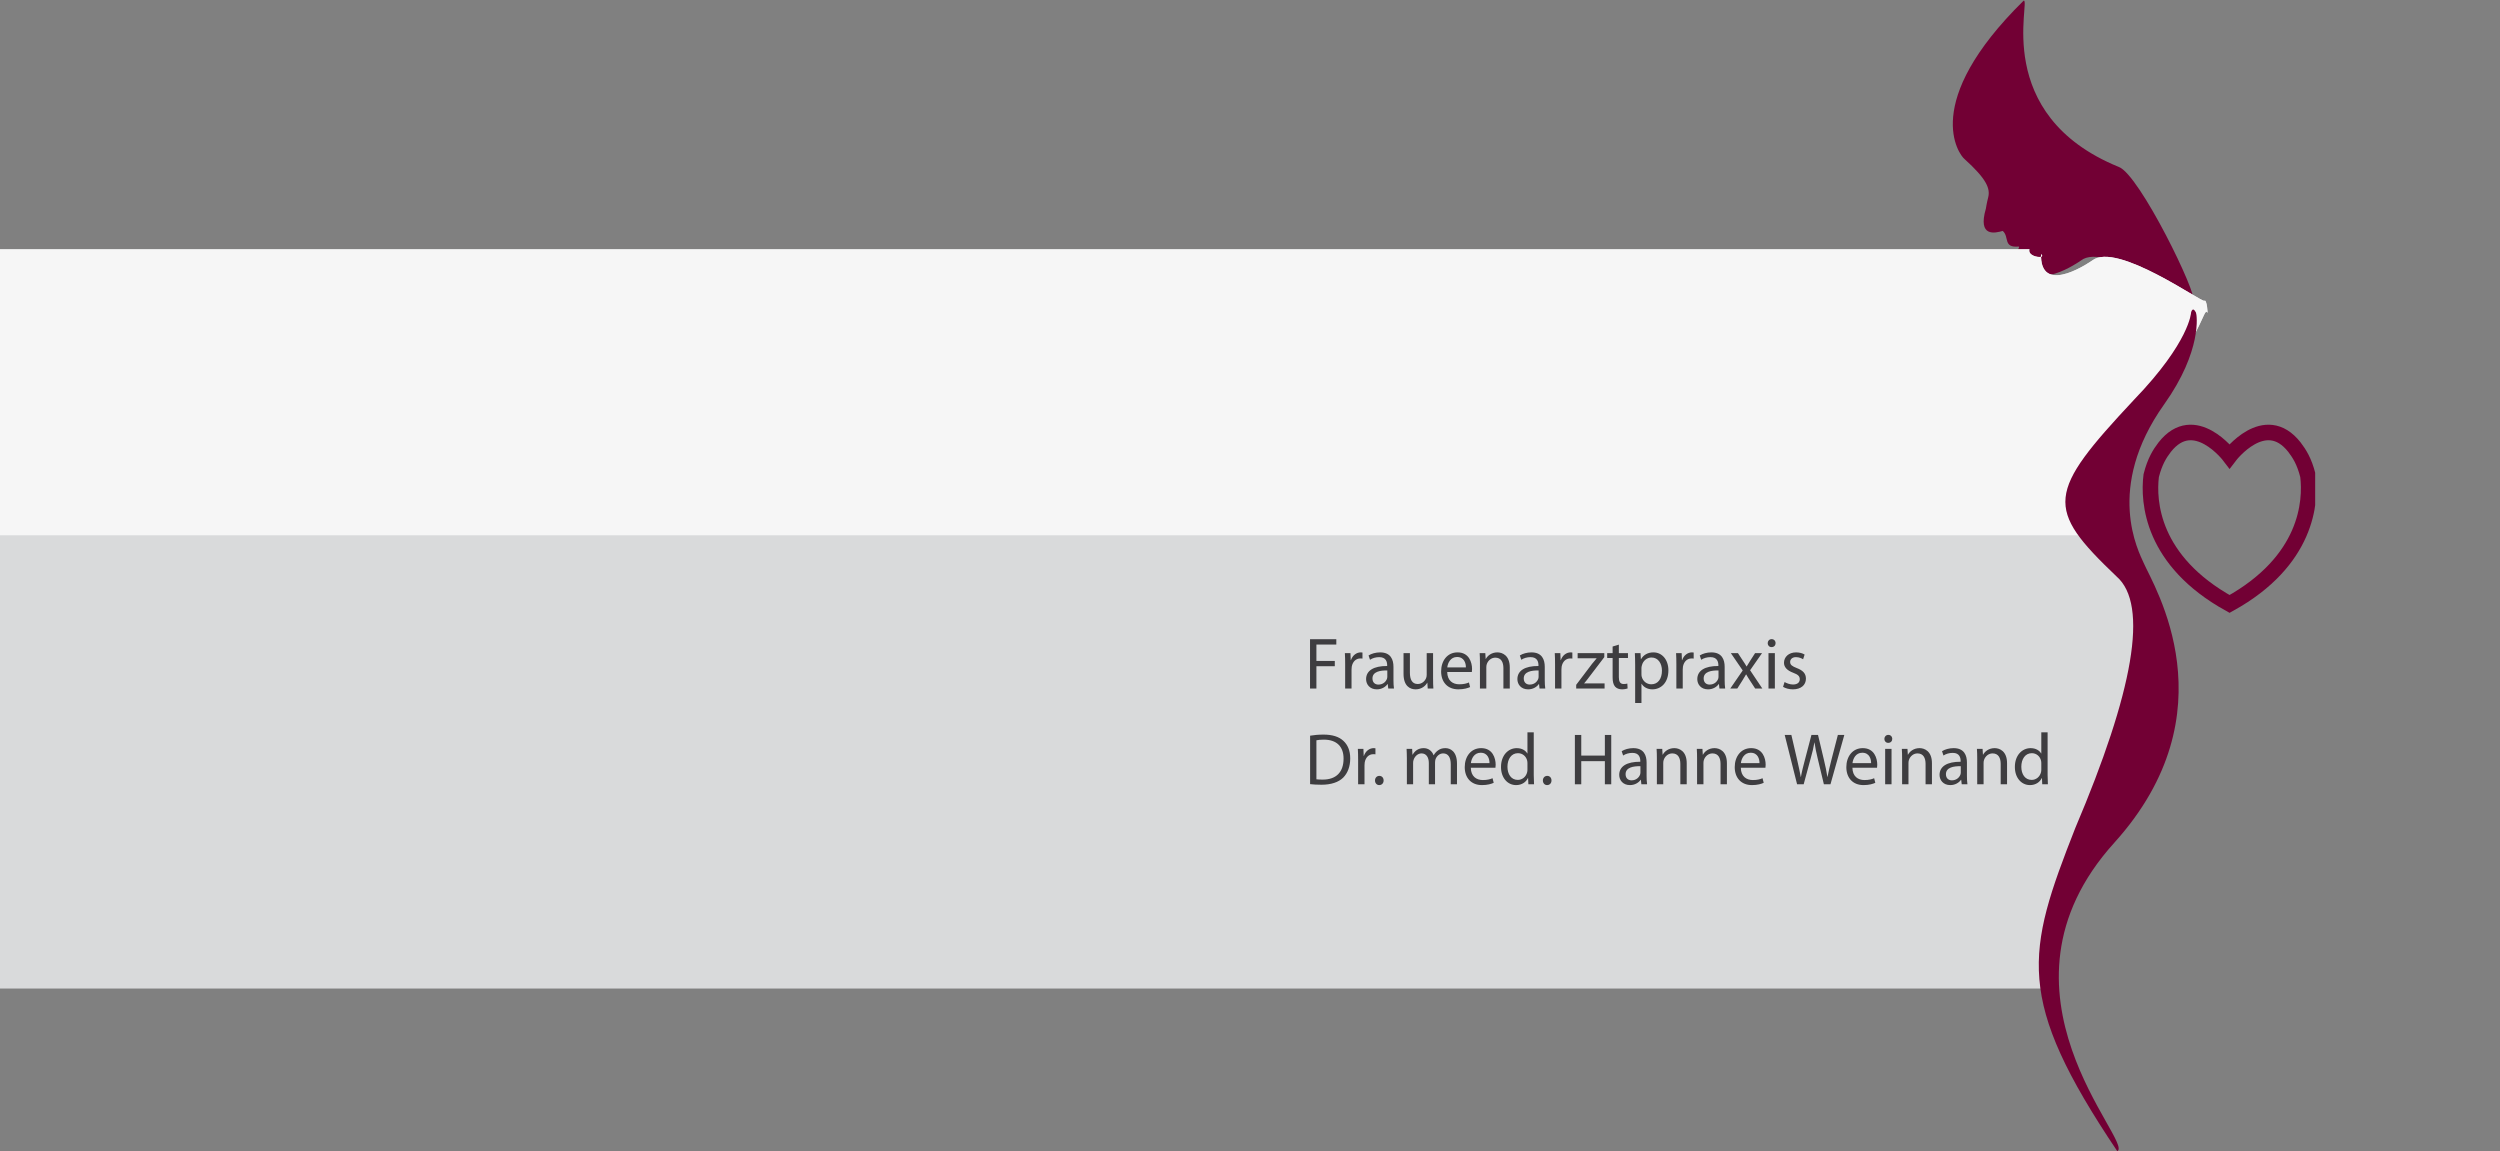 <?xml version="1.0" encoding="utf-8"?>
<!-- Generator: Adobe Illustrator 15.0.0, SVG Export Plug-In . SVG Version: 6.00 Build 0)  -->
<!DOCTYPE svg PUBLIC "-//W3C//DTD SVG 1.1//EN" "http://www.w3.org/Graphics/SVG/1.1/DTD/svg11.dtd">
<svg version="1.1" xmlns="http://www.w3.org/2000/svg" xmlns:xlink="http://www.w3.org/1999/xlink" x="0px" y="0px" width="560px"
	 height="257.868px" viewBox="0 0 560 257.868" enable-background="new 0 0 560 257.868" xml:space="preserve">
<rect x="0" y="0" width="560" height="257.868" fill="#808080" stroke="none"/>
<g id="Ebene_2">
</g>
<g id="Ebene_1">
	<g>
		<a xlink:href="https://www.frauenarzt-kitzingen.de/" >
			<g>
				<g>
					<defs>
						<rect id="SVGID_1_" x="437.428" y="0.139" width="81.169" height="257.729"/>
					</defs>
					<clipPath id="SVGID_2_">
						<use xlink:href="#SVGID_1_"  overflow="visible"/>
					</clipPath>
					<path clip-path="url(#SVGID_2_)" fill="none" stroke="#720034" stroke-width="3.484" d="M516.975,106.541
						c-0.821-3.235-1.918-4.926-3.014-6.37c-6.625-8.446-14.537,2.008-14.537,2.008s-7.914-10.454-14.537-2.008
						c-1.098,1.444-2.191,3.134-3.014,6.37c-0.726,5.877,0.128,19.097,17.551,28.744C516.848,125.638,517.7,112.418,516.975,106.541
						z"/>
				</g>
				<g>
					<path fill="#720034" d="M452.214,55.225c-3.604,0.333-2.059-2.164-3.604-3.498c-1.657,0.474-5.665,1.5-3.775-4.992
						c0,0,0.205-1.317,0.514-2.497c0.514-1.999-0.344-4.144-5.322-8.637c-1.165-0.929-9.97-12.599,13.273-35.458
						c1.709-0.382-7.359,25.559,21.297,37.246c4.632,1.626,17.905,28.938,16.687,29.984c-0.567,0.483-19.658-13.282-25.124-9.035
						c0,0-11.752,8.348-11.491-1.416c1.505,1.219-3.803,0.717-2.4-1.499"/>
				</g>
			</g>
			<g>
				<g>
					<path fill="#D9DADB" d="M457.185,56.922c-0.006,0.212,0.001,0.407,0.006,0.603C457.497,57.444,457.584,57.245,457.185,56.922
						 M493.798,67.373c-0.563,0.483-19.657-13.282-25.122-9.035c0,0-11.238,7.976-11.485-0.814
						c-0.773,0.208-2.991-0.356-2.597-1.694H0v165.603h459.569c-1.53-11.15,1.943-21.014,7.815-35.964
						c12.97-30.529,16.532-49.998,9.239-56.339c-16.089-15.338-15.671-18.668,3.979-39.651
						c12.456-12.93,13.041-20.988,13.805-19.461C494.632,70.468,494.316,66.93,493.798,67.373"/>
					<path fill="#F6F6F6" d="M457.185,56.922c-0.006,0.212,0.001,0.407,0.006,0.603C457.497,57.444,457.584,57.245,457.185,56.922
						 M493.798,67.373c-0.563,0.483-19.657-13.282-25.122-9.035c0,0-11.238,7.977-11.485-0.814
						c-0.773,0.208-2.991-0.356-2.597-1.694H0v64.071h468.046c-6.235-8.656-2.464-14.385,12.558-30.423
						c12.456-12.93,13.041-20.988,13.805-19.461C494.632,70.468,494.316,66.93,493.798,67.373"/>
					<path fill="#720034" d="M490.799,70.016c0,0-0.258,6.531-12.714,19.462c-19.651,20.982-20.068,24.313-3.979,39.65
						c7.294,6.341,3.732,25.811-9.238,56.338c-11.004,28.017-13.598,38.162,9.405,72.401c3.908-1.938-30.82-35.723-0.698-69.063
						c26.475-29.306,8.89-57.471,6.612-62.691c-1.084-2.484-8.788-16.73,4.585-35.54c8.547-12.015,7.343-20.107,7.119-20.558
						C491.126,68.49,490.799,70.016,490.799,70.016"/>
				</g>
			</g>
		</a>
	</g>
</g>
<g id="Ebene_3">
	<g>
		<path fill="#3E3D40" d="M293.447,143.183h5.889v1.196h-4.461v3.672h4.119v1.181h-4.119v5h-1.428V143.183z"/>
		<path fill="#3E3D40" d="M301.315,148.773c0-0.935-0.015-1.738-0.064-2.476h1.249l0.064,1.574h0.049
			c0.357-1.066,1.233-1.738,2.19-1.738c0.146,0,0.259,0.017,0.389,0.033v1.361c-0.145-0.032-0.292-0.032-0.486-0.032
			c-1.006,0-1.719,0.752-1.914,1.836c-0.032,0.196-0.049,0.442-0.049,0.672v4.229h-1.428V148.773L301.315,148.773z"/>
		<path fill="#3E3D40" d="M312.136,152.331c0,0.689,0.033,1.36,0.114,1.902h-1.282l-0.114-1h-0.048
			c-0.438,0.623-1.282,1.18-2.401,1.18c-1.589,0-2.4-1.131-2.4-2.279c0-1.918,1.687-2.967,4.72-2.951v-0.164
			c0-0.64-0.178-1.836-1.785-1.82c-0.746,0-1.507,0.213-2.059,0.59l-0.325-0.967c0.649-0.41,1.606-0.689,2.596-0.689
			c2.401,0,2.984,1.656,2.984,3.229V152.331L312.136,152.331z M310.757,150.183c-1.557-0.033-3.325,0.246-3.325,1.787
			c0,0.951,0.616,1.377,1.329,1.377c1.04,0,1.704-0.656,1.93-1.328c0.05-0.164,0.066-0.328,0.066-0.458V150.183z"/>
		<path fill="#3E3D40" d="M321.01,152.052c0,0.836,0.017,1.558,0.065,2.181h-1.266l-0.081-1.296h-0.033
			c-0.356,0.64-1.2,1.476-2.594,1.476c-1.234,0-2.709-0.705-2.709-3.476v-4.64h1.427v4.377c0,1.509,0.471,2.542,1.752,2.542
			c0.957,0,1.622-0.672,1.882-1.328c0.08-0.197,0.129-0.461,0.129-0.738v-4.853h1.427V152.052L321.01,152.052z"/>
		<path fill="#3E3D40" d="M324.175,150.527c0.032,1.951,1.248,2.754,2.692,2.754c1.022,0,1.653-0.18,2.173-0.41l0.26,1.033
			c-0.502,0.23-1.378,0.508-2.628,0.508c-2.416,0-3.86-1.623-3.86-4.016c0-2.394,1.395-4.263,3.682-4.263
			c2.579,0,3.245,2.263,3.245,3.722c0,0.295-0.017,0.509-0.048,0.673L324.175,150.527L324.175,150.527z M328.359,149.495
			c0.017-0.901-0.373-2.328-1.979-2.328c-1.461,0-2.077,1.328-2.19,2.328H328.359z"/>
		<path fill="#3E3D40" d="M331.507,148.446c0-0.836-0.018-1.493-0.064-2.148h1.264l0.083,1.312h0.031
			c0.389-0.738,1.298-1.477,2.597-1.477c1.086,0,2.772,0.656,2.772,3.377v4.722h-1.427v-4.574c0-1.279-0.471-2.344-1.817-2.344
			c-0.925,0-1.655,0.672-1.914,1.475c-0.065,0.181-0.096,0.427-0.096,0.672v4.771h-1.43L331.507,148.446L331.507,148.446z"/>
		<path fill="#3E3D40" d="M346.025,152.331c0,0.689,0.033,1.36,0.114,1.902h-1.281l-0.114-1h-0.049
			c-0.437,0.623-1.281,1.18-2.401,1.18c-1.589,0-2.399-1.131-2.399-2.279c0-1.918,1.687-2.967,4.72-2.951v-0.164
			c0-0.64-0.178-1.836-1.783-1.82c-0.747,0-1.51,0.213-2.061,0.59l-0.324-0.967c0.647-0.41,1.605-0.689,2.595-0.689
			c2.401,0,2.984,1.656,2.984,3.229V152.331L346.025,152.331z M344.647,150.183c-1.557-0.033-3.326,0.246-3.326,1.787
			c0,0.951,0.618,1.377,1.331,1.377c1.038,0,1.702-0.656,1.931-1.328c0.048-0.164,0.064-0.328,0.064-0.458V150.183z"/>
		<path fill="#3E3D40" d="M348.331,148.773c0-0.935-0.018-1.738-0.064-2.476h1.247l0.066,1.574h0.049
			c0.355-1.066,1.232-1.738,2.189-1.738c0.146,0,0.26,0.017,0.389,0.033v1.361c-0.146-0.032-0.293-0.032-0.486-0.032
			c-1.007,0-1.719,0.752-1.914,1.836c-0.032,0.196-0.048,0.442-0.048,0.672v4.229h-1.429L348.331,148.773L348.331,148.773z"/>
		<path fill="#3E3D40" d="M353.068,153.397l3.535-4.673c0.358-0.442,0.682-0.82,1.039-1.246v-0.033h-4.25v-1.148h5.971v0.902
			l-3.506,4.607c-0.339,0.443-0.647,0.853-1.004,1.247v0.033h4.574v1.147h-6.359V153.397L353.068,153.397z"/>
		<path fill="#3E3D40" d="M362.623,144.396v1.902h2.043v1.098h-2.043v4.28c0,0.983,0.276,1.541,1.07,1.541
			c0.391,0,0.617-0.033,0.829-0.1l0.064,1.099c-0.276,0.099-0.715,0.197-1.266,0.197c-0.665,0-1.2-0.229-1.541-0.606
			c-0.389-0.443-0.552-1.147-0.552-2.082v-4.33h-1.216v-1.098h1.216v-1.475L362.623,144.396z"/>
		<path fill="#3E3D40" d="M366.273,148.888c0-1.017-0.032-1.836-0.065-2.59h1.266l0.081,1.361h0.032
			c0.568-0.967,1.51-1.525,2.789-1.525c1.914,0,3.343,1.623,3.343,4.017c0,2.854-1.736,4.263-3.585,4.263
			c-1.037,0-1.946-0.46-2.417-1.247h-0.032v4.312h-1.411V148.888L366.273,148.888z M367.685,151.003c0,0.213,0.017,0.41,0.065,0.591
			c0.26,1,1.118,1.688,2.141,1.688c1.51,0,2.385-1.246,2.385-3.066c0-1.574-0.827-2.935-2.335-2.935
			c-0.975,0-1.898,0.688-2.158,1.771c-0.049,0.181-0.098,0.394-0.098,0.574V151.003z"/>
		<path fill="#3E3D40" d="M375.505,148.773c0-0.935-0.017-1.738-0.064-2.476h1.248l0.065,1.574h0.049
			c0.356-1.066,1.232-1.738,2.189-1.738c0.146,0,0.259,0.017,0.39,0.033v1.361c-0.146-0.032-0.292-0.032-0.487-0.032
			c-1.005,0-1.719,0.752-1.914,1.836c-0.031,0.196-0.049,0.442-0.049,0.672v4.229h-1.428L375.505,148.773L375.505,148.773z"/>
		<path fill="#3E3D40" d="M386.324,152.331c0,0.689,0.033,1.36,0.114,1.902h-1.282l-0.113-1h-0.05
			c-0.437,0.623-1.28,1.18-2.399,1.18c-1.59,0-2.4-1.131-2.4-2.279c0-1.918,1.687-2.967,4.721-2.951v-0.164
			c0-0.64-0.18-1.836-1.783-1.82c-0.748,0-1.511,0.213-2.062,0.59l-0.324-0.967c0.647-0.41,1.605-0.689,2.594-0.689
			c2.402,0,2.984,1.656,2.984,3.229L386.324,152.331L386.324,152.331z M384.946,150.183c-1.557-0.033-3.326,0.246-3.326,1.787
			c0,0.951,0.617,1.377,1.33,1.377c1.04,0,1.704-0.656,1.931-1.328c0.049-0.164,0.065-0.328,0.065-0.458V150.183z"/>
		<path fill="#3E3D40" d="M389.295,146.297l1.12,1.706c0.308,0.443,0.551,0.836,0.81,1.278h0.032
			c0.261-0.459,0.519-0.869,0.796-1.295l1.085-1.689h1.558l-2.677,3.836l2.742,4.099h-1.605l-1.167-1.787
			c-0.309-0.458-0.568-0.901-0.845-1.377h-0.032c-0.261,0.476-0.519,0.903-0.827,1.377l-1.136,1.787h-1.573l2.789-4.05l-2.659-3.886
			H389.295z"/>
		<path fill="#3E3D40" d="M397.73,144.068c0,0.493-0.341,0.885-0.908,0.885c-0.52,0-0.859-0.393-0.859-0.885
			c0-0.492,0.355-0.902,0.892-0.902C397.373,143.166,397.73,143.56,397.73,144.068z M396.141,154.233v-7.936h1.428v7.936H396.141z"
			/>
		<path fill="#3E3D40" d="M399.743,152.773c0.438,0.262,1.184,0.557,1.896,0.557c1.022,0,1.509-0.508,1.509-1.179
			c0-0.69-0.405-1.05-1.443-1.443c-1.427-0.525-2.092-1.295-2.092-2.247c0-1.278,1.039-2.328,2.709-2.328
			c0.794,0,1.492,0.213,1.913,0.492l-0.341,1.05c-0.307-0.196-0.875-0.476-1.605-0.476c-0.843,0-1.297,0.492-1.297,1.083
			c0,0.656,0.454,0.951,1.477,1.361c1.346,0.508,2.059,1.196,2.059,2.377c0,1.41-1.086,2.394-2.919,2.394
			c-0.859,0-1.653-0.229-2.205-0.557L399.743,152.773z"/>
	</g>
	<g>
		<path fill="#3E3D40" d="M293.464,164.794c0.859-0.147,1.882-0.246,3-0.246c2.028,0,3.471,0.492,4.429,1.377
			c0.989,0.901,1.557,2.18,1.557,3.967c0,1.803-0.567,3.279-1.573,4.296c-1.039,1.032-2.726,1.591-4.851,1.591
			c-1.022,0-1.849-0.049-2.562-0.131V164.794z M294.875,174.565c0.357,0.049,0.875,0.065,1.427,0.065
			c3.033,0,4.656-1.705,4.656-4.688c0.016-2.607-1.444-4.263-4.429-4.263c-0.73,0-1.281,0.065-1.654,0.146V174.565L294.875,174.565z
			"/>
		<path fill="#3E3D40" d="M304.219,170.221c0-0.934-0.016-1.738-0.063-2.477h1.249l0.064,1.574h0.048
			c0.358-1.065,1.233-1.737,2.19-1.737c0.146,0,0.26,0.017,0.391,0.033v1.361c-0.147-0.035-0.293-0.035-0.488-0.035
			c-1.005,0-1.719,0.755-1.913,1.837c-0.033,0.197-0.049,0.443-0.049,0.672v4.229h-1.428V170.221L304.219,170.221z"/>
		<path fill="#3E3D40" d="M308,174.827c0-0.59,0.405-1.032,0.973-1.032c0.568,0,0.957,0.426,0.957,1.032
			c0,0.591-0.389,1.034-0.989,1.034C308.389,175.861,308,175.418,308,174.827z"/>
		<path fill="#3E3D40" d="M315.138,169.893c0-0.836-0.033-1.492-0.065-2.148h1.248l0.066,1.296h0.048
			c0.438-0.754,1.167-1.459,2.482-1.459c1.055,0,1.865,0.656,2.205,1.59h0.033c0.243-0.459,0.567-0.787,0.893-1.033
			c0.471-0.36,0.973-0.557,1.719-0.557c1.055,0,2.596,0.688,2.596,3.443v4.654h-1.396v-4.475c0-1.542-0.566-2.442-1.702-2.442
			c-0.828,0-1.443,0.606-1.704,1.293c-0.064,0.215-0.113,0.46-0.113,0.723v4.901h-1.395v-4.753c0-1.264-0.552-2.164-1.639-2.164
			c-0.875,0-1.541,0.72-1.768,1.441c-0.081,0.198-0.112,0.459-0.112,0.705v4.771h-1.396V169.893L315.138,169.893z"/>
		<path fill="#3E3D40" d="M329.462,171.975c0.034,1.952,1.249,2.755,2.693,2.755c1.022,0,1.654-0.18,2.174-0.41l0.26,1.032
			c-0.503,0.23-1.38,0.51-2.629,0.51c-2.416,0-3.859-1.624-3.859-4.018s1.395-4.262,3.682-4.262c2.579,0,3.245,2.262,3.245,3.72
			c0,0.297-0.018,0.51-0.05,0.674L329.462,171.975L329.462,171.975z M333.647,170.942c0.017-0.903-0.372-2.329-1.979-2.329
			c-1.46,0-2.077,1.329-2.189,2.329H333.647z"/>
		<path fill="#3E3D40" d="M343.56,164.04v9.59c0,0.707,0.033,1.508,0.064,2.05h-1.266l-0.064-1.376h-0.049
			c-0.422,0.886-1.361,1.558-2.643,1.558c-1.897,0-3.375-1.624-3.375-4.034c-0.016-2.64,1.622-4.245,3.521-4.245
			c1.216,0,2.011,0.573,2.368,1.197h0.033v-4.739H343.56z M342.149,170.975c0-0.18-0.018-0.426-0.065-0.605
			c-0.211-0.902-0.99-1.657-2.061-1.657c-1.476,0-2.353,1.312-2.353,3.049c0,1.607,0.794,2.936,2.32,2.936
			c0.957,0,1.832-0.656,2.092-1.722c0.049-0.197,0.066-0.393,0.066-0.623V170.975L342.149,170.975z"/>
		<path fill="#3E3D40" d="M345.605,174.827c0-0.59,0.404-1.032,0.973-1.032s0.957,0.426,0.957,1.032
			c0,0.591-0.389,1.034-0.989,1.034C345.994,175.861,345.605,175.418,345.605,174.827z"/>
		<path fill="#3E3D40" d="M354.203,164.631v4.621h5.288v-4.621h1.428v11.049h-1.428v-5.18h-5.288v5.18h-1.429v-11.049H354.203z"/>
		<path fill="#3E3D40" d="M368.836,173.777c0,0.69,0.032,1.36,0.113,1.901h-1.281l-0.114-0.998h-0.048
			c-0.438,0.623-1.283,1.181-2.401,1.181c-1.589,0-2.401-1.133-2.401-2.28c0-1.918,1.688-2.967,4.722-2.95v-0.165
			c0-0.639-0.18-1.836-1.784-1.819c-0.748,0-1.509,0.213-2.06,0.591l-0.326-0.968c0.65-0.411,1.607-0.688,2.598-0.688
			c2.399,0,2.983,1.656,2.983,3.23V173.777L368.836,173.777z M367.456,171.63c-1.557-0.032-3.324,0.247-3.324,1.787
			c0,0.951,0.616,1.378,1.33,1.378c1.038,0,1.702-0.656,1.929-1.328c0.051-0.164,0.065-0.327,0.065-0.459V171.63z"/>
		<path fill="#3E3D40" d="M371.141,169.893c0-0.836-0.017-1.492-0.065-2.148h1.267l0.079,1.313h0.033
			c0.389-0.739,1.297-1.477,2.596-1.477c1.085,0,2.774,0.656,2.774,3.379v4.72h-1.429v-4.574c0-1.278-0.471-2.344-1.816-2.344
			c-0.925,0-1.654,0.672-1.913,1.476c-0.065,0.18-0.1,0.426-0.1,0.671v4.771h-1.427L371.141,169.893L371.141,169.893z"/>
		<path fill="#3E3D40" d="M380.145,169.893c0-0.836-0.017-1.492-0.064-2.148h1.265l0.08,1.313h0.033
			c0.389-0.739,1.297-1.477,2.596-1.477c1.085,0,2.773,0.656,2.773,3.379v4.72h-1.428v-4.574c0-1.278-0.472-2.344-1.816-2.344
			c-0.925,0-1.655,0.672-1.914,1.476c-0.065,0.18-0.098,0.426-0.098,0.671v4.771h-1.428L380.145,169.893L380.145,169.893z"/>
		<path fill="#3E3D40" d="M389.944,171.975c0.03,1.952,1.248,2.755,2.691,2.755c1.022,0,1.654-0.18,2.174-0.41l0.259,1.032
			c-0.502,0.23-1.378,0.51-2.627,0.51c-2.417,0-3.861-1.624-3.861-4.018s1.395-4.262,3.683-4.262c2.579,0,3.244,2.262,3.244,3.72
			c0,0.297-0.016,0.51-0.049,0.674L389.944,171.975L389.944,171.975z M394.128,170.942c0.016-0.903-0.374-2.329-1.979-2.329
			c-1.46,0-2.076,1.329-2.189,2.329H394.128z"/>
		<path fill="#3E3D40" d="M402.548,175.68l-2.773-11.049h1.492l1.297,5.59c0.324,1.377,0.617,2.754,0.812,3.819h0.031
			c0.179-1.099,0.52-2.41,0.893-3.837l1.461-5.572h1.477l1.329,5.606c0.309,1.312,0.599,2.623,0.762,3.787h0.033
			c0.228-1.213,0.534-2.443,0.875-3.821l1.443-5.572h1.445l-3.099,11.049h-1.476l-1.379-5.754c-0.341-1.41-0.567-2.492-0.714-3.605
			h-0.033c-0.179,1.097-0.438,2.18-0.842,3.605l-1.559,5.754H402.548z"/>
		<path fill="#3E3D40" d="M414.942,171.975c0.033,1.952,1.25,2.755,2.694,2.755c1.021,0,1.655-0.18,2.173-0.41l0.26,1.032
			c-0.504,0.23-1.379,0.51-2.629,0.51c-2.416,0-3.86-1.624-3.86-4.018s1.396-4.262,3.683-4.262c2.578,0,3.244,2.262,3.244,3.72
			c0,0.297-0.018,0.51-0.049,0.674L414.942,171.975L414.942,171.975z M419.128,170.942c0.017-0.903-0.372-2.329-1.979-2.329
			c-1.46,0-2.075,1.329-2.19,2.329H419.128z"/>
		<path fill="#3E3D40" d="M423.865,165.517c0,0.491-0.34,0.884-0.907,0.884c-0.52,0-0.859-0.393-0.859-0.884
			c0-0.493,0.356-0.902,0.892-0.902C423.509,164.614,423.865,165.007,423.865,165.517z M422.276,175.68v-7.936h1.429v7.936H422.276z
			"/>
		<path fill="#3E3D40" d="M426.072,169.893c0-0.836-0.017-1.492-0.064-2.148h1.266l0.08,1.313h0.032
			c0.389-0.739,1.298-1.477,2.596-1.477c1.086,0,2.773,0.656,2.773,3.379v4.72h-1.427v-4.574c0-1.278-0.471-2.344-1.818-2.344
			c-0.924,0-1.655,0.672-1.914,1.476c-0.065,0.18-0.097,0.426-0.097,0.671v4.771h-1.427V169.893L426.072,169.893z"/>
		<path fill="#3E3D40" d="M440.592,173.777c0,0.69,0.031,1.36,0.113,1.901h-1.281l-0.114-0.998h-0.049
			c-0.438,0.623-1.281,1.181-2.401,1.181c-1.589,0-2.4-1.133-2.4-2.28c0-1.918,1.688-2.967,4.721-2.95v-0.165
			c0-0.639-0.178-1.836-1.784-1.819c-0.746,0-1.509,0.213-2.06,0.591l-0.324-0.968c0.648-0.411,1.605-0.688,2.596-0.688
			c2.4,0,2.984,1.656,2.984,3.23V173.777L440.592,173.777z M439.213,171.63c-1.557-0.032-3.326,0.247-3.326,1.787
			c0,0.951,0.617,1.378,1.331,1.378c1.037,0,1.702-0.656,1.931-1.328c0.048-0.164,0.064-0.327,0.064-0.459V171.63z"/>
		<path fill="#3E3D40" d="M442.896,169.893c0-0.836-0.018-1.492-0.064-2.148h1.265l0.081,1.313h0.031
			c0.39-0.739,1.299-1.477,2.597-1.477c1.087,0,2.773,0.656,2.773,3.379v4.72h-1.427v-4.574c0-1.278-0.47-2.344-1.818-2.344
			c-0.924,0-1.655,0.672-1.913,1.476c-0.065,0.18-0.098,0.426-0.098,0.671v4.771h-1.428L442.896,169.893L442.896,169.893z"/>
		<path fill="#3E3D40" d="M458.664,164.04v9.59c0,0.707,0.032,1.508,0.064,2.05h-1.266l-0.063-1.376h-0.049
			c-0.423,0.886-1.363,1.558-2.644,1.558c-1.899,0-3.373-1.624-3.373-4.034c-0.018-2.64,1.621-4.245,3.52-4.245
			c1.216,0,2.01,0.573,2.367,1.197h0.032v-4.739H458.664z M457.253,170.975c0-0.18-0.017-0.426-0.066-0.605
			c-0.21-0.902-0.987-1.657-2.06-1.657c-1.476,0-2.352,1.312-2.352,3.049c0,1.607,0.796,2.936,2.32,2.936
			c0.956,0,1.832-0.656,2.091-1.722c0.05-0.197,0.066-0.393,0.066-0.623V170.975L457.253,170.975z"/>
	</g>
</g>
</svg>
